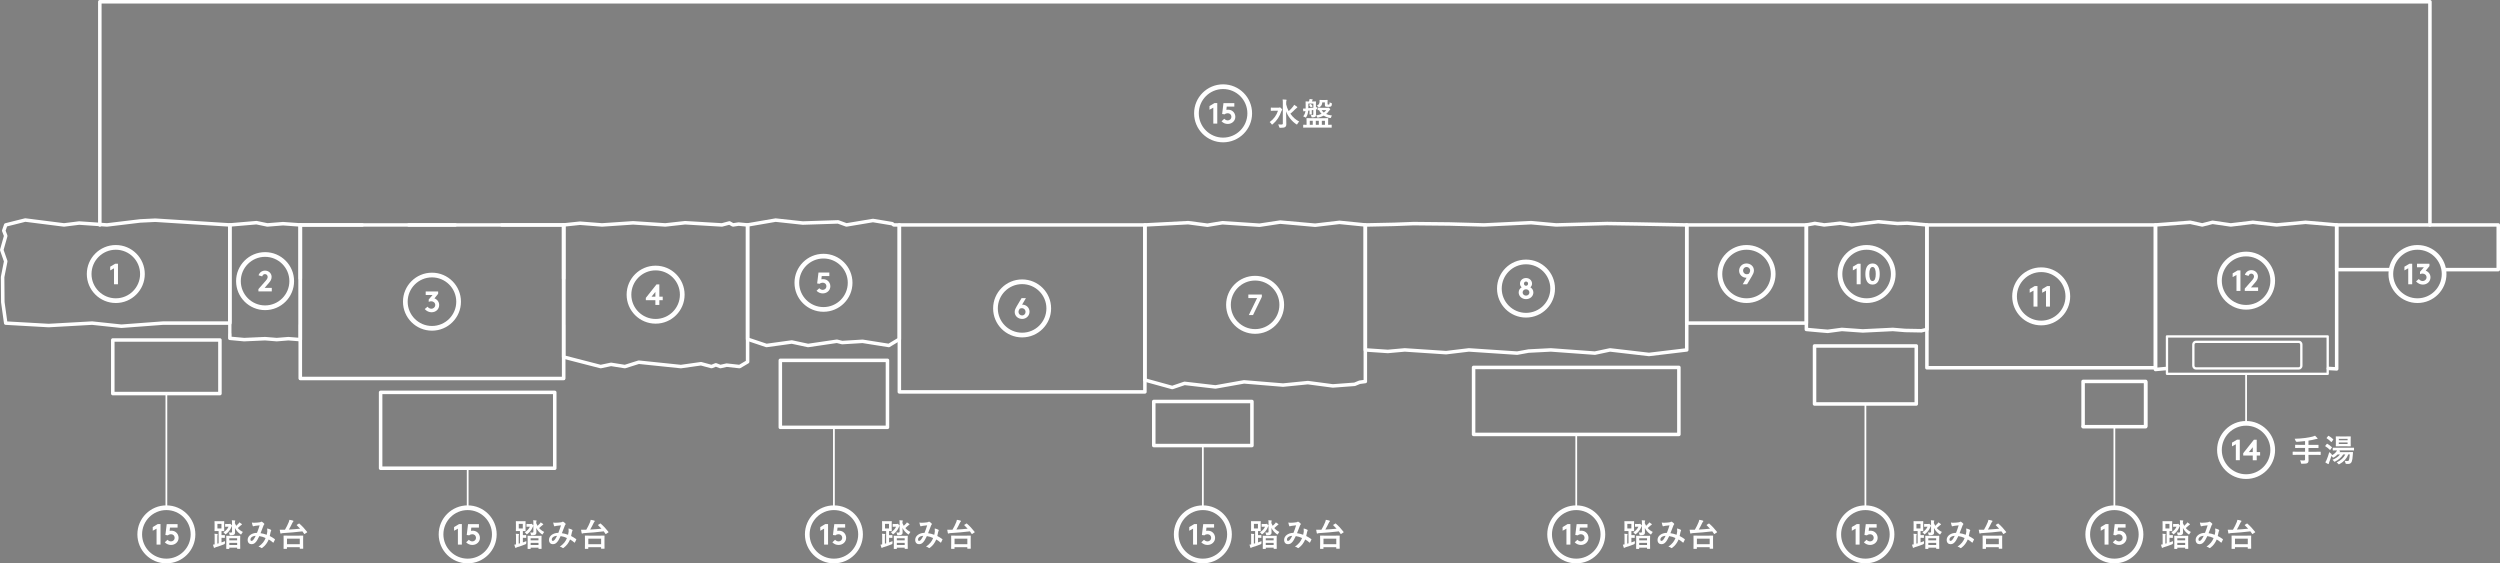 <?xml version="1.0" encoding="UTF-8"?>
<svg id="_レイヤー_2" data-name="レイヤー 2" xmlns="http://www.w3.org/2000/svg" viewBox="0 0 738.54 166.42">
  <rect x="0" y="0" width="738.54" height="166.42" fill="#808080" stroke="none"/>
  <defs>
    <style>
      .cls-1 {
        stroke-width: .52px;
      }

      .cls-1, .cls-2, .cls-3, .cls-4, .cls-5, .cls-6, .cls-7 {
        fill: none;
      }

      .cls-1, .cls-3, .cls-4, .cls-5, .cls-6, .cls-7 {
        stroke: #fff;
      }

      .cls-1, .cls-7 {
        stroke-miterlimit: 10;
      }

      .cls-2 {
        stroke: #000;
      }

      .cls-2, .cls-3, .cls-4, .cls-5, .cls-6 {
        stroke-linecap: round;
        stroke-linejoin: round;
      }

      .cls-2, .cls-5 {
        stroke-width: .87px;
      }

      .cls-3 {
        stroke-width: .69px;
      }

      .cls-4 {
        stroke-width: 1.04px;
      }

      .cls-6 {
        stroke-width: .69px;
      }

      .cls-7 {
        stroke-width: 1.39px;
      }

      .cls-8 {
        fill: #fff;
        stroke-width: 0px;
      }
    </style>
  </defs>
  <g id="_レイヤー_1-2" data-name="レイヤー 1">
    <g>
      <polyline class="cls-4" points="722.02 79.65 738.02 79.65 738.02 66.45 690.29 66.45 690.29 79.65 706.29 79.65"/>
      <g>
        <g>
          <path class="cls-8" d="M134.15,155.69l1.47-.87h.82v6.07h-1.17v-4.72l-1.13.62v-1.11Z"/>
          <path class="cls-8" d="M138.5,159.45c.26.28.63.49,1.04.49.27,0,.53-.1.73-.28.21-.19.34-.47.34-.78,0-.33-.14-.62-.37-.82-.19-.16-.45-.24-.74-.24s-.63.11-.89.33l-.73-.1.39-3.22h3.21v1.04h-2.25l-.1.95c.12-.03.3-.04.47-.04.47,0,.99.11,1.41.46.48.38.77,1,.77,1.65,0,1.2-1.01,2.1-2.24,2.1-.7,0-1.31-.25-1.84-.78l.8-.75Z"/>
        </g>
        <circle class="cls-7" cx="138.16" cy="157.86" r="7.87"/>
      </g>
      <g>
        <g>
          <path class="cls-8" d="M45.13,155.69l1.47-.87h.82v6.07h-1.17v-4.72l-1.13.62v-1.11Z"/>
          <path class="cls-8" d="M49.48,159.45c.26.28.63.49,1.04.49.27,0,.53-.1.73-.28.21-.19.34-.47.34-.78,0-.33-.14-.62-.37-.82-.19-.16-.45-.24-.74-.24s-.63.11-.89.33l-.73-.1.39-3.22h3.21v1.04h-2.25l-.1.95c.12-.03.3-.04.47-.04.47,0,.99.11,1.41.46.48.38.77,1,.77,1.65,0,1.2-1.01,2.1-2.24,2.1-.7,0-1.31-.25-1.84-.78l.8-.75Z"/>
        </g>
        <circle class="cls-7" cx="49.15" cy="157.86" r="7.87"/>
      </g>
      <g>
        <g>
          <path class="cls-8" d="M659.38,130.76l1.47-.87h.82v6.07h-1.17v-4.72l-1.13.62v-1.11Z"/>
          <path class="cls-8" d="M666.67,129.9v3.64h1v1.04h-1v1.39h-1.17v-1.39h-2.82v-.69l3.16-3.99h.82ZM665.5,133.54v-1.42l-1.14,1.42h1.14Z"/>
        </g>
        <circle class="cls-7" cx="663.53" cy="132.93" r="7.87"/>
      </g>
      <g>
        <g>
          <path class="cls-8" d="M659.57,80.75l1.47-.87h.82v6.07h-1.17v-4.72l-1.13.62v-1.11Z"/>
          <path class="cls-8" d="M663.17,81.2c.26-.83,1.02-1.4,1.92-1.4,1.04,0,1.94.78,1.94,1.87,0,.74-.37,1.27-.78,1.74l-1.29,1.5h2.12v1.04h-3.94v-.69l2.13-2.42c.47-.53.6-.88.6-1.19,0-.42-.33-.82-.79-.82-.41,0-.7.28-.82.68l-1.08-.32Z"/>
        </g>
        <circle class="cls-7" cx="663.53" cy="82.91" r="7.87"/>
      </g>
      <g>
        <g>
          <path class="cls-8" d="M599.61,85.38l1.47-.87h.82v6.07h-1.17v-4.72l-1.13.62v-1.11Z"/>
          <path class="cls-8" d="M603.3,85.38l1.47-.87h.82v6.07h-1.17v-4.72l-1.13.62v-1.11Z"/>
        </g>
        <circle class="cls-7" cx="603" cy="87.55" r="7.87"/>
      </g>
      <g>
        <g>
          <path class="cls-8" d="M547.37,78.78l1.47-.87h.82v6.07h-1.17v-4.72l-1.13.62v-1.11Z"/>
          <path class="cls-8" d="M553.18,77.83c1.55,0,2.12,1.4,2.12,3.12s-.57,3.12-2.12,3.12-2.12-1.4-2.12-3.12.57-3.12,2.12-3.12ZM553.18,78.87c-.7,0-.95.94-.95,2.08s.25,2.08.95,2.08.95-.94.95-2.08-.25-2.08-.95-2.08Z"/>
        </g>
        <circle class="cls-7" cx="551.43" cy="80.95" r="7.87"/>
      </g>
      <g>
        <path class="cls-8" d="M514.82,83.98l1.14-1.93h-.08c-1.15,0-2.12-.88-2.12-2.09s.98-2.13,2.16-2.13,2.22.81,2.22,2.07c0,.6-.28,1.14-.6,1.67l-1.43,2.41h-1.29ZM517.02,79.9c0-.57-.49-1.03-1.07-1.03s-1.02.48-1.02,1.06.43,1.08,1.08,1.08c.22,0,.42-.04.65-.15.16-.23.36-.55.36-.96Z"/>
        <circle class="cls-7" cx="515.96" cy="80.95" r="7.87"/>
      </g>
      <g>
        <path class="cls-8" d="M448.64,86.4c0-.71.37-1.21.88-1.53-.26-.23-.49-.57-.49-1.07,0-.93.75-1.67,1.78-1.67s1.78.75,1.78,1.67c0,.49-.23.83-.49,1.07.5.33.88.82.88,1.53,0,1.1-.95,1.97-2.17,1.97s-2.17-.87-2.17-1.97ZM451.81,86.4c0-.52-.42-.94-1-.94s-1,.42-1,.94.42.93,1,.93,1-.41,1-.93ZM451.42,83.8c0-.35-.24-.63-.61-.63s-.61.29-.61.63.24.62.61.62.61-.28.61-.62Z"/>
        <circle class="cls-7" cx="450.81" cy="85.25" r="7.87"/>
      </g>
      <g>
        <path class="cls-8" d="M368.78,87.01h3.99v.69l-2.61,5.38h-1.24l2.45-5.03h-2.59v-1.04Z"/>
        <circle class="cls-7" cx="370.78" cy="90.05" r="7.87"/>
      </g>
      <g>
        <path class="cls-8" d="M303.08,88.07l-1.14,1.93h.08c1.15,0,2.12.88,2.12,2.09s-.98,2.13-2.16,2.13-2.22-.81-2.22-2.07c0-.6.28-1.14.6-1.67l1.43-2.41h1.29ZM300.88,92.16c0,.57.49,1.03,1.07,1.03s1.02-.48,1.02-1.06-.43-1.08-1.08-1.08c-.22,0-.42.04-.65.15-.16.23-.36.55-.36.96Z"/>
        <circle class="cls-7" cx="301.95" cy="91.11" r="7.87"/>
      </g>
      <g>
        <path class="cls-8" d="M242.02,85.14c.26.28.63.49,1.04.49.27,0,.53-.1.73-.28.21-.19.34-.47.34-.78,0-.33-.14-.62-.37-.82-.19-.16-.45-.24-.74-.24s-.63.11-.89.33l-.73-.1.39-3.22h3.21v1.04h-2.25l-.1.95c.12-.03.3-.04.47-.04.47,0,.99.11,1.41.46.48.38.77,1,.77,1.65,0,1.2-1.01,2.1-2.24,2.1-.7,0-1.31-.25-1.84-.78l.8-.75Z"/>
        <circle class="cls-7" cx="243.27" cy="83.54" r="7.87"/>
      </g>
      <g>
        <path class="cls-8" d="M194.78,84.01v3.64h1v1.04h-1v1.39h-1.17v-1.39h-2.82v-.69l3.16-3.99h.82ZM193.61,87.65v-1.42l-1.14,1.42h1.14Z"/>
        <circle class="cls-7" cx="193.68" cy="87.05" r="7.87"/>
      </g>
      <g>
        <path class="cls-8" d="M126.31,90.6c.25.36.67.61,1.13.61.57,0,1.14-.45,1.14-1.1s-.52-1.11-1.2-1.11c-.24,0-.5.06-.73.17v-.69l1.14-1.34h-2.03v-1.04h3.68v.69l-1.1,1.35c.83.32,1.4,1.05,1.4,1.97,0,1.28-1.01,2.14-2.26,2.14-.75,0-1.47-.34-2.01-.95l.84-.7Z"/>
        <circle class="cls-7" cx="127.61" cy="89.12" r="7.87"/>
      </g>
      <g>
        <path class="cls-8" d="M76.38,81.34c.26-.83,1.02-1.4,1.92-1.4,1.04,0,1.94.78,1.94,1.87,0,.74-.37,1.27-.78,1.74l-1.29,1.5h2.12v1.04h-3.95v-.69l2.13-2.42c.47-.53.6-.88.6-1.19,0-.42-.33-.82-.79-.82-.41,0-.7.28-.82.68l-1.08-.32Z"/>
        <circle class="cls-7" cx="78.31" cy="83.05" r="7.87"/>
      </g>
      <g>
        <path class="cls-8" d="M32.56,78.78l1.47-.87h.82v6.07h-1.17v-4.72l-1.13.62v-1.11Z"/>
        <circle class="cls-7" cx="34.21" cy="80.95" r="7.87"/>
      </g>
      <polyline class="cls-4" points="717.84 66.45 717.84 .52 29.49 .52 29.49 66.45"/>
      <rect class="cls-4" x="230.52" y="106.45" width="31.65" height="19.79"/>
      <rect class="cls-4" x="340.84" y="118.61" width="29" height="13.01"/>
      <rect class="cls-4" x="435.32" y="108.54" width="60.65" height="19.79"/>
      <rect class="cls-4" x="33.32" y="100.44" width="31.65" height="15.83"/>
      <rect class="cls-4" x="112.44" y="115.92" width="51.44" height="22.41"/>
      <polyline class="cls-4" points="633.86 112.87 633.86 126.05 615.38 126.05"/>
      <polyline class="cls-4" points="633.86 125.85 633.86 112.68 615.38 112.68 615.38 125.85"/>
      <rect class="cls-4" x="536.04" y="102.2" width="30.06" height="17.14"/>
      <rect class="cls-6" x="640.16" y="99.38" width="47.48" height="11.05"/>
      <polygon class="cls-3" points="679.85 101.78 679.8 101.47 679.63 101.22 679.38 101.03 679.07 100.98 648.73 100.98 648.45 101.03 648.17 101.22 648.01 101.47 647.95 101.78 647.95 108.04 648.01 108.34 648.17 108.59 648.45 108.79 648.73 108.84 679.07 108.84 679.38 108.79 679.63 108.59 679.8 108.34 679.85 108.04 679.85 101.78"/>
      <line class="cls-2" x1="67.9" y1="95.45" x2="67.9" y2="98.35"/>
      <rect class="cls-4" x="498.29" y="66.45" width="35.34" height="29"/>
      <line class="cls-4" x1="166.51" y1="66.45" x2="166.51" y2="82.27"/>
      <polyline class="cls-5" points="166.51 96.01 166.51 111.8 148.23 111.8"/>
      <line class="cls-5" x1="134.49" y1="111.8" x2="120.76" y2="111.8"/>
      <polyline class="cls-5" points="107.03 111.8 88.72 111.8 88.72 96.01"/>
      <polyline class="cls-4" points="88.72 82.27 88.72 66.45 107.03 66.45"/>
      <line class="cls-4" x1="120.76" y1="66.45" x2="134.49" y2="66.45"/>
      <line class="cls-4" x1="148.23" y1="66.45" x2="166.51" y2="66.45"/>
      <rect class="cls-4" x="569.24" y="66.45" width="67.52" height="42.2"/>
      <rect class="cls-4" x="265.68" y="66.45" width="72.54" height="49.32"/>
      <rect class="cls-4" x="88.72" y="66.45" width="77.79" height="45.36"/>
      <polygon class="cls-4" points="1.69 66.45 1.11 68.15 1.69 69.68 .52 73.84 1.69 77.19 .77 81.85 .83 89.25 1.69 95.45 14.39 96.17 27.2 95.45 35.86 96.37 48.14 95.45 67.9 95.45 67.9 66.45 45.88 65.05 41.41 65.27 31.61 66.45 23.38 65.89 18.91 66.45 7.47 65 1.69 66.45"/>
      <polygon class="cls-4" points="403.34 103.37 409.98 103.82 415 103.37 427.2 104.18 433.93 103.37 448.19 104.32 451.57 103.71 458.15 103.37 471.16 104.32 475.63 103.37 487.13 104.71 498.29 103.37 498.29 66.45 483.61 66.17 474.76 66.03 459.69 66.45 452.32 65.78 446.6 66.06 438.42 66.45 428.26 66.17 417.6 66.06 411.77 66.28 403.78 66.45 403.34 66.45 403.34 103.37"/>
      <polygon class="cls-4" points="338.22 66.45 338.22 112.25 346.31 114.48 349.94 113.25 359.07 114.31 367.5 112.81 379.03 113.76 386.37 113.03 393.74 114.01 400.18 113.53 401.66 112.92 403.34 112.7 403.34 66.45 395.69 65.69 388.52 66.53 378.19 65.61 372.1 66.53 361.11 65.8 356.7 66.53 351 65.78 338.22 66.45"/>
      <polygon class="cls-4" points="220.85 66.45 229.14 65.02 237.15 65.89 247.59 65.55 250.05 66.45 257.89 65.14 263.57 66.08 264.04 66.45 265.68 66.45 265.68 100.19 262.58 102.06 254.82 100.83 248.79 101.2 247.23 100.81 238.72 102.06 233.91 101.03 226.43 102.06 220.85 100.19 220.85 66.45"/>
      <polygon class="cls-4" points="166.51 105.47 177.45 108.29 180.52 107.64 184.6 108.29 188.7 107 201.15 108.29 207.09 107.45 210.19 108.29 211.47 107.78 212.81 108.29 214.66 107.87 218.48 108.29 220.85 106.89 220.85 66.45 218.2 66.2 216.53 66.45 215.49 65.86 213.26 66.45 202.4 65.8 196.54 66.45 187.02 65.83 177.84 66.45 171.34 65.94 166.51 66.45 166.51 105.47"/>
      <polyline class="cls-4" points="687.84 108.84 690.29 108.98 690.29 66.45 681.11 65.67 672.54 66.45 665.54 65.67 659 66.45 653.62 65.67 650.58 66.45 647.03 65.67 636.76 66.45 636.76 109.15 639.87 108.87"/>
      <polygon class="cls-4" points="533.63 97.32 537.56 97.68 539.93 97.88 544.12 97.32 550.29 97.76 559.17 97.32 562.82 97.62 567.62 97.71 569.24 97.32 569.24 66.45 563.44 65.92 560.53 66.03 554.84 65.5 547.02 66.45 543.59 65.94 538.9 66.45 536.14 66 533.63 66.45 533.63 97.32"/>
      <polygon class="cls-4" points="88.72 100.33 85.2 100.05 81.77 100.33 78.31 100.05 72.11 100.33 67.9 99.94 67.9 66.45 75.77 65.78 78.98 66.45 83.61 66.08 88.72 66.45 88.72 100.33"/>
      <g>
        <circle class="cls-7" cx="714.16" cy="80.95" r="7.87"/>
        <g>
          <path class="cls-8" d="M710.31,78.78l1.47-.87h.82v6.07h-1.17v-4.72l-1.13.62v-1.11Z"/>
          <path class="cls-8" d="M714.57,82.42c.25.36.67.61,1.13.61.57,0,1.14-.45,1.14-1.1s-.52-1.11-1.2-1.11c-.24,0-.5.06-.73.17v-.69l1.14-1.34h-2.03v-1.04h3.68v.69l-1.1,1.35c.83.32,1.4,1.05,1.4,1.97,0,1.28-1.01,2.14-2.26,2.14-.75,0-1.47-.34-2.01-.95l.84-.7Z"/>
        </g>
      </g>
      <line class="cls-1" x1="138.16" y1="149.6" x2="138.16" y2="138.33"/>
      <g>
        <g>
          <path class="cls-8" d="M242.33,155.69l1.47-.87h.82v6.07h-1.17v-4.72l-1.13.62v-1.11Z"/>
          <path class="cls-8" d="M246.69,159.45c.26.28.63.49,1.04.49.27,0,.53-.1.73-.28.21-.19.34-.47.34-.78,0-.33-.14-.62-.37-.82-.19-.16-.45-.24-.74-.24s-.63.11-.89.33l-.73-.1.39-3.22h3.21v1.04h-2.25l-.1.95c.12-.03.3-.04.47-.04.47,0,.99.11,1.41.46.48.38.77,1,.77,1.65,0,1.2-1.01,2.1-2.24,2.1-.7,0-1.31-.25-1.84-.78l.8-.75Z"/>
        </g>
        <circle class="cls-7" cx="246.35" cy="157.86" r="7.87"/>
      </g>
      <line class="cls-1" x1="246.35" y1="149.6" x2="246.35" y2="126.24"/>
      <g>
        <g>
          <path class="cls-8" d="M351.33,155.69l1.47-.87h.82v6.07h-1.17v-4.72l-1.13.62v-1.11Z"/>
          <path class="cls-8" d="M355.68,159.45c.26.28.63.49,1.04.49.27,0,.53-.1.73-.28.21-.19.34-.47.34-.78,0-.33-.14-.62-.37-.82-.19-.16-.45-.24-.74-.24s-.63.11-.89.33l-.73-.1.39-3.22h3.21v1.04h-2.25l-.1.95c.12-.03.3-.04.47-.04.47,0,.99.11,1.41.46.48.38.77,1,.77,1.65,0,1.2-1.01,2.1-2.24,2.1-.7,0-1.31-.25-1.84-.78l.8-.75Z"/>
        </g>
        <circle class="cls-7" cx="355.34" cy="157.86" r="7.87"/>
      </g>
      <line class="cls-1" x1="355.34" y1="149.6" x2="355.34" y2="131.62"/>
      <g>
        <g>
          <path class="cls-8" d="M461.63,155.69l1.47-.87h.82v6.07h-1.17v-4.72l-1.13.62v-1.11Z"/>
          <path class="cls-8" d="M465.99,159.45c.26.28.63.49,1.04.49.27,0,.53-.1.73-.28.21-.19.34-.47.34-.78,0-.33-.14-.62-.37-.82-.19-.16-.45-.24-.74-.24s-.63.11-.89.33l-.73-.1.39-3.22h3.21v1.04h-2.25l-.1.95c.12-.03.3-.04.47-.04.47,0,.99.11,1.41.46.48.38.77,1,.77,1.65,0,1.2-1.01,2.1-2.24,2.1-.7,0-1.31-.25-1.84-.78l.8-.75Z"/>
        </g>
        <circle class="cls-7" cx="465.65" cy="157.86" r="7.87"/>
      </g>
      <line class="cls-1" x1="465.65" y1="149.6" x2="465.65" y2="128.33"/>
      <g>
        <g>
          <path class="cls-8" d="M547.06,155.69l1.47-.87h.82v6.07h-1.17v-4.72l-1.13.62v-1.11Z"/>
          <path class="cls-8" d="M551.41,159.45c.26.28.63.49,1.04.49.27,0,.53-.1.73-.28.21-.19.34-.47.34-.78,0-.33-.14-.62-.37-.82-.19-.16-.45-.24-.74-.24s-.63.11-.89.33l-.73-.1.39-3.22h3.21v1.04h-2.25l-.1.95c.12-.03.3-.04.47-.04.47,0,.99.11,1.41.46.48.38.77,1,.77,1.65,0,1.2-1.01,2.1-2.24,2.1-.7,0-1.31-.25-1.84-.78l.8-.75Z"/>
        </g>
        <circle class="cls-7" cx="551.07" cy="157.86" r="7.87"/>
      </g>
      <line class="cls-1" x1="551.07" y1="149.6" x2="551.07" y2="119.34"/>
      <g>
        <g>
          <path class="cls-8" d="M620.6,155.69l1.47-.87h.82v6.07h-1.17v-4.72l-1.13.62v-1.11Z"/>
          <path class="cls-8" d="M624.95,159.45c.26.28.63.49,1.04.49.27,0,.53-.1.73-.28.21-.19.34-.47.34-.78,0-.33-.14-.62-.37-.82-.19-.16-.45-.24-.74-.24s-.63.11-.89.33l-.73-.1.39-3.22h3.21v1.04h-2.25l-.1.95c.12-.03.3-.04.47-.04.47,0,.99.11,1.41.46.48.38.77,1,.77,1.65,0,1.2-1.01,2.1-2.24,2.1-.7,0-1.31-.25-1.84-.78l.8-.75Z"/>
        </g>
        <circle class="cls-7" cx="624.62" cy="157.86" r="7.87"/>
      </g>
      <line class="cls-1" x1="624.62" y1="149.6" x2="624.62" y2="125.85"/>
      <line class="cls-1" x1="663.53" y1="124.42" x2="663.53" y2="110.44"/>
      <line class="cls-1" x1="49.15" y1="149.6" x2="49.15" y2="116.26"/>
      <g>
        <path class="cls-8" d="M65.45,160.24c.34-.11.67-.24,1.01-.38,0,.16,0,.37,0,.54q.02.29-.26.4c-.71.29-1.56.59-2.41.84-.15.05-.27.11-.32.15s-.1.07-.17.07c-.06,0-.1-.04-.13-.11-.09-.27-.19-.57-.26-.85.16-.02.32-.05.5-.08v-2.27c0-.41,0-.62-.06-.88.31.02.65.05.84.08.08.02.13.04.13.09,0,.07-.03.11-.06.17-.04.07-.05.22-.05.56v2.03c.12-.03.25-.07.37-.1v-3.62h-.24c-.62,0-.81.02-.87.02-.09,0-.1,0-.1-.1,0-.07.02-.28.02-.81v-1.12c0-.52-.02-.75-.02-.81,0-.09,0-.1.1-.1.06,0,.25.02.87.02h.92c.63,0,.81-.02.88-.02.09,0,.1,0,.1.1,0,.06-.02.29-.02.81v1.12c0,.53.02.75.02.81,0,.09,0,.1-.1.1-.06,0-.22,0-.7-.02v1.21h.32c.37,0,.51-.02.56-.02.1,0,.11,0,.11.11v.62c0,.09,0,.1-.11.1-.06,0-.19-.02-.56-.02h-.32v1.35ZM64.23,156.12h1.19v-1.37h-1.19v1.37ZM67.66,154.8c.11,0,.17,0,.2-.03s.07-.04.11-.04c.06,0,.1.03.32.24.22.22.25.26.25.35,0,.07-.02.1-.07.16-.05.05-.08.13-.17.34-.26.67-.79,1.38-1.49,1.91-.1.08-.16.12-.21.12-.07,0-.1-.07-.2-.2-.12-.16-.26-.32-.4-.41.74-.45,1.26-1.05,1.52-1.64h-.44c-.32,0-.42.02-.47.02-.09,0-.1,0-.1-.09v-.65c0-.09.02-.1.1-.1.06,0,.18.02.67.02h.38ZM66.93,162.15c-.08,0-.09,0-.09-.09,0-.07.02-.32.02-1.7v-.83c0-.83-.02-1.11-.02-1.16,0-.09,0-.1.09-.1.07,0,.34.02,1.12.02h1.7c.8,0,1.06-.02,1.11-.02.1,0,.11,0,.11.1,0,.05-.02.33-.02,1.02v.96c0,1.38.02,1.64.02,1.7,0,.08,0,.09-.11.09h-.7c-.09,0-.1,0-.1-.09v-.27h-2.32v.3c0,.08,0,.09-.1.09h-.7ZM69.4,154.57c.1.27.22.52.37.77.24-.21.52-.47.73-.71.08-.09.14-.21.2-.32.23.14.5.31.69.46.07.06.09.09.09.14,0,.06-.05.1-.11.13-.09.04-.17.1-.3.22-.28.28-.56.52-.83.74.39.45.88.84,1.5,1.14-.14.17-.27.36-.38.56-.07.14-.11.21-.17.21-.05,0-.09-.04-.2-.11-.76-.57-1.22-1.11-1.59-1.83.02.52.04.96.04,1.26,0,.35-.04.55-.31.72-.19.11-.43.17-.98.17-.29,0-.3,0-.36-.29-.05-.22-.11-.38-.2-.53.2.02.4.03.58.03.3,0,.37-.08.37-.3v-2.48c0-.37,0-.63-.06-.87.33,0,.57.03.89.07.07,0,.13.04.13.09s-.03.11-.06.17c-.04.07-.06.16-.06.47v.09ZM67.73,159.63h2.32v-.61h-2.32v.61ZM70.06,161.01v-.64h-2.32v.64h2.32Z"/>
        <path class="cls-8" d="M78.94,156.75c.02-.21.02-.38,0-.64.49.12.86.26,1.09.4.08.05.13.17.07.25-.06.12-.12.22-.15.37-.07.39-.17.81-.26,1.21.53.27,1.11.64,1.46.9.09.06.08.1.06.2-.09.22-.29.62-.4.81-.03.05-.06.07-.08.07-.04,0-.07-.03-.11-.07-.41-.36-.79-.63-1.23-.88-.48,1.08-.98,1.76-1.89,2.46-.08.07-.13.1-.19.1-.04,0-.07-.02-.14-.07-.25-.21-.49-.3-.81-.38,1.17-.81,1.74-1.59,2.1-2.54-.52-.26-1.18-.47-1.85-.57-.5,1.03-.77,1.5-1.14,1.87-.35.37-.72.52-1.2.52-.54,0-1.11-.37-1.11-1.28,0-1.16,1.2-2.07,2.76-2.07.31-.78.54-1.43.78-2.22-.52.06-.98.11-1.29.15-.13.02-.27.05-.42.1-.05.02-.11.04-.17.04-.07,0-.12-.04-.15-.1-.08-.19-.18-.55-.27-1.02.28.06.54.07.82.06.45,0,.92-.05,1.45-.12.23-.04.34-.08.46-.16.04-.03.08-.04.12-.04.05,0,.09,0,.13.04.23.14.46.33.64.52.06.06.08.1.08.16s-.04.1-.09.16c-.14.13-.18.31-.25.49-.24.64-.51,1.37-.79,2.04.59.07,1.14.22,1.82.47.09-.43.16-.79.2-1.21ZM73.99,159.36c0,.3.1.43.33.43.18,0,.36-.12.54-.36.22-.27.44-.65.68-1.14-.96.04-1.55.53-1.55,1.07Z"/>
        <path class="cls-8" d="M88.25,154.68c.06-.04.08-.05.11-.05s.05,0,.08.05c.78.67,1.62,1.57,2.28,2.44.07.08.07.1-.06.19l-.61.4c-.07.05-.09.07-.12.07s-.05-.03-.07-.07c-.17-.25-.34-.5-.52-.74-1.84.23-3.97.41-5.66.51-.33.02-.45.06-.52.09-.05.02-.11.06-.19.06s-.12-.06-.15-.14c-.07-.24-.13-.67-.18-1,.39.02.72.02,1,0,.18,0,.37,0,.55,0,.46-.78.82-1.54,1.13-2.29.08-.22.15-.44.18-.64.38.07.76.13,1.03.22.12.04.17.09.17.16s-.05.12-.08.16c-.07.07-.18.21-.3.47-.25.54-.59,1.21-.98,1.87,1.13-.06,2.33-.15,3.33-.26-.32-.36-.65-.68-.97-.99-.07-.07-.07-.11.04-.18l.52-.32ZM83.87,162.15c-.09,0-.1,0-.1-.1,0-.06.02-.31.02-1.7v-.86c0-.84-.02-1.11-.02-1.18,0-.08,0-.09.1-.09.06,0,.38.02,1.28.02h3.03c.9,0,1.23-.02,1.28-.02.1,0,.11,0,.11.09,0,.06-.02.34-.02,1.04v.96c0,1.38.02,1.64.02,1.7,0,.08,0,.09-.11.09h-.81c-.09,0-.1,0-.1-.09v-.36h-3.78v.39c0,.09,0,.1-.11.1h-.8ZM84.78,160.77h3.78v-1.64h-3.78v1.64Z"/>
      </g>
      <g>
        <path class="cls-8" d="M154.47,160.24c.34-.11.67-.24,1.01-.38,0,.16,0,.37,0,.54q.02.29-.26.4c-.71.29-1.56.59-2.41.84-.15.05-.27.11-.32.15s-.1.07-.17.07c-.06,0-.1-.04-.13-.11-.09-.27-.19-.57-.26-.85.16-.02.32-.05.5-.08v-2.27c0-.41,0-.62-.06-.88.31.02.65.05.84.08.08.02.13.04.13.09,0,.07-.03.11-.06.17-.04.07-.05.22-.05.56v2.03c.12-.03.25-.07.37-.1v-3.62h-.24c-.62,0-.81.02-.87.02-.09,0-.1,0-.1-.1,0-.07.02-.28.02-.81v-1.12c0-.52-.02-.75-.02-.81,0-.09,0-.1.1-.1.06,0,.25.02.87.02h.92c.63,0,.81-.02.88-.02.09,0,.1,0,.1.1,0,.06-.02.29-.02.81v1.12c0,.53.02.75.02.81,0,.09,0,.1-.1.1-.06,0-.22,0-.7-.02v1.21h.32c.37,0,.51-.02.56-.02.1,0,.11,0,.11.11v.62c0,.09,0,.1-.11.1-.06,0-.19-.02-.56-.02h-.32v1.35ZM153.25,156.12h1.19v-1.37h-1.19v1.37ZM156.68,154.8c.11,0,.17,0,.2-.03s.08-.04.11-.04c.06,0,.1.03.32.24.22.22.25.26.25.35,0,.07-.02.1-.07.16-.05.05-.08.13-.17.34-.26.67-.79,1.38-1.49,1.91-.1.08-.16.12-.21.12-.07,0-.1-.07-.2-.2-.12-.16-.26-.32-.4-.41.74-.45,1.26-1.05,1.52-1.64h-.44c-.32,0-.42.02-.47.02-.09,0-.1,0-.1-.09v-.65c0-.09.02-.1.1-.1.06,0,.18.02.67.02h.38ZM155.95,162.15c-.08,0-.09,0-.09-.09,0-.07.02-.32.02-1.7v-.83c0-.83-.02-1.11-.02-1.16,0-.09,0-.1.09-.1.07,0,.34.02,1.12.02h1.7c.8,0,1.06-.02,1.11-.02.1,0,.11,0,.11.1,0,.05-.02.33-.02,1.02v.96c0,1.38.02,1.64.02,1.7,0,.08,0,.09-.11.09h-.7c-.09,0-.1,0-.1-.09v-.27h-2.32v.3c0,.08,0,.09-.1.09h-.7ZM158.42,154.57c.1.27.22.52.37.77.24-.21.52-.47.73-.71.08-.09.14-.21.2-.32.23.14.5.31.69.46.07.06.09.09.09.14,0,.06-.05.1-.11.13-.09.04-.17.1-.3.22-.28.28-.56.52-.83.74.39.45.88.84,1.5,1.14-.14.17-.27.36-.38.56-.08.14-.11.21-.17.21-.05,0-.09-.04-.2-.11-.76-.57-1.22-1.11-1.59-1.83.02.52.04.96.04,1.26,0,.35-.04.55-.31.72-.19.11-.43.17-.98.17-.29,0-.3,0-.36-.29-.05-.22-.11-.38-.2-.53.2.02.4.03.58.03.3,0,.37-.08.37-.3v-2.48c0-.37,0-.63-.06-.87.33,0,.57.03.89.07.07,0,.13.04.13.09s-.03.11-.06.17c-.04.07-.06.16-.06.47v.09ZM156.75,159.63h2.32v-.61h-2.32v.61ZM159.08,161.01v-.64h-2.32v.64h2.32Z"/>
        <path class="cls-8" d="M167.96,156.75c.02-.21.02-.38,0-.64.49.12.86.26,1.09.4.08.05.13.17.07.25-.06.12-.12.22-.15.37-.08.39-.17.81-.26,1.21.53.27,1.11.64,1.46.9.09.06.08.1.06.2-.09.22-.29.62-.4.81-.03.05-.06.07-.08.07-.04,0-.08-.03-.11-.07-.41-.36-.79-.63-1.23-.88-.48,1.08-.98,1.76-1.89,2.46-.08.07-.13.1-.19.1-.04,0-.07-.02-.14-.07-.25-.21-.49-.3-.81-.38,1.17-.81,1.74-1.59,2.1-2.54-.52-.26-1.18-.47-1.85-.57-.5,1.03-.77,1.5-1.14,1.87-.35.37-.72.52-1.2.52-.54,0-1.11-.37-1.11-1.28,0-1.16,1.2-2.07,2.76-2.07.31-.78.54-1.43.78-2.22-.52.06-.98.11-1.29.15-.13.02-.27.05-.42.1-.05.02-.11.04-.17.04-.07,0-.12-.04-.15-.1-.08-.19-.18-.55-.27-1.02.28.06.54.07.82.06.45,0,.92-.05,1.45-.12.23-.04.34-.08.46-.16.04-.03.08-.04.12-.04.05,0,.09,0,.13.04.23.14.46.33.64.52.06.06.08.1.08.16s-.04.1-.09.16c-.14.13-.18.31-.25.49-.24.64-.51,1.37-.79,2.04.59.07,1.14.22,1.82.47.09-.43.16-.79.2-1.21ZM163.01,159.36c0,.3.1.43.33.43.18,0,.36-.12.54-.36.22-.27.44-.65.68-1.14-.96.04-1.55.53-1.55,1.07Z"/>
        <path class="cls-8" d="M177.27,154.68c.06-.04.08-.05.11-.05s.05,0,.08.05c.78.67,1.62,1.57,2.28,2.44.07.08.07.1-.06.19l-.61.4c-.07.05-.09.07-.12.07s-.05-.03-.08-.07c-.17-.25-.34-.5-.52-.74-1.84.23-3.97.41-5.66.51-.33.02-.45.06-.52.09-.05.02-.11.06-.19.06s-.12-.06-.15-.14c-.07-.24-.13-.67-.18-1,.39.02.72.02,1,0,.18,0,.37,0,.55,0,.46-.78.82-1.54,1.13-2.29.08-.22.15-.44.18-.64.38.07.76.13,1.03.22.12.04.17.09.17.16s-.05.12-.08.16c-.07.07-.18.21-.3.47-.25.54-.59,1.21-.98,1.87,1.13-.06,2.33-.15,3.33-.26-.32-.36-.65-.68-.97-.99-.07-.07-.07-.11.04-.18l.52-.32ZM172.89,162.15c-.09,0-.1,0-.1-.1,0-.06.02-.31.02-1.7v-.86c0-.84-.02-1.11-.02-1.18,0-.08,0-.09.1-.09.06,0,.38.02,1.28.02h3.03c.9,0,1.23-.02,1.28-.02.1,0,.11,0,.11.09,0,.06-.02.34-.02,1.04v.96c0,1.38.02,1.64.02,1.7,0,.08,0,.09-.11.09h-.81c-.09,0-.1,0-.1-.09v-.36h-3.78v.39c0,.09,0,.1-.11.1h-.8ZM173.8,160.77h3.78v-1.64h-3.78v1.64Z"/>
      </g>
      <g>
        <path class="cls-8" d="M262.65,160.24c.34-.11.67-.24,1.01-.38,0,.16,0,.37,0,.54q.02.29-.26.4c-.71.29-1.56.59-2.41.84-.15.05-.27.11-.32.15s-.1.07-.17.07c-.06,0-.1-.04-.13-.11-.09-.27-.19-.57-.26-.85.16-.02.32-.05.5-.08v-2.27c0-.41,0-.62-.06-.88.31.02.65.05.84.08.08.02.13.04.13.09,0,.07-.03.11-.06.17-.04.07-.05.22-.05.56v2.03c.12-.03.25-.07.37-.1v-3.62h-.24c-.62,0-.81.02-.87.02-.09,0-.1,0-.1-.1,0-.07.02-.28.02-.81v-1.12c0-.52-.02-.75-.02-.81,0-.09,0-.1.1-.1.06,0,.25.02.87.02h.92c.63,0,.81-.02.88-.02.09,0,.1,0,.1.1,0,.06-.02.29-.02.81v1.12c0,.53.02.75.02.81,0,.09,0,.1-.1.1-.06,0-.22,0-.7-.02v1.21h.32c.37,0,.51-.02.56-.02.1,0,.11,0,.11.11v.62c0,.09,0,.1-.11.1-.06,0-.19-.02-.56-.02h-.32v1.35ZM261.44,156.12h1.19v-1.37h-1.19v1.37ZM264.86,154.8c.11,0,.17,0,.2-.03s.08-.04.11-.04c.06,0,.1.03.32.24.22.22.25.26.25.35,0,.07-.02.1-.07.16-.05.05-.08.13-.17.34-.26.67-.79,1.38-1.49,1.91-.1.08-.16.12-.21.12-.07,0-.1-.07-.2-.2-.12-.16-.26-.32-.4-.41.74-.45,1.26-1.05,1.52-1.64h-.44c-.32,0-.42.02-.47.02-.09,0-.1,0-.1-.09v-.65c0-.09.02-.1.1-.1.06,0,.18.02.67.02h.38ZM264.13,162.15c-.08,0-.09,0-.09-.09,0-.07.02-.32.02-1.7v-.83c0-.83-.02-1.11-.02-1.16,0-.09,0-.1.09-.1.07,0,.34.02,1.12.02h1.7c.8,0,1.06-.02,1.11-.02.1,0,.11,0,.11.1,0,.05-.02.33-.02,1.02v.96c0,1.38.02,1.64.02,1.7,0,.08,0,.09-.11.09h-.7c-.09,0-.1,0-.1-.09v-.27h-2.32v.3c0,.08,0,.09-.1.09h-.7ZM266.61,154.57c.1.27.22.52.37.77.24-.21.52-.47.73-.71.08-.09.14-.21.2-.32.23.14.5.31.69.46.07.06.09.09.09.14,0,.06-.05.1-.11.13-.09.04-.17.1-.3.22-.28.28-.56.52-.83.74.39.45.88.84,1.5,1.14-.14.17-.27.36-.38.56-.08.14-.11.21-.17.21-.05,0-.09-.04-.2-.11-.76-.57-1.22-1.11-1.59-1.83.02.52.04.96.04,1.26,0,.35-.04.55-.31.72-.19.11-.43.17-.98.17-.29,0-.3,0-.36-.29-.05-.22-.11-.38-.2-.53.2.02.4.03.58.03.3,0,.37-.08.37-.3v-2.48c0-.37,0-.63-.06-.87.33,0,.57.03.89.07.07,0,.13.04.13.09s-.03.11-.06.17c-.04.07-.06.16-.06.47v.09ZM264.94,159.63h2.32v-.61h-2.32v.61ZM267.26,161.01v-.64h-2.32v.64h2.32Z"/>
        <path class="cls-8" d="M276.14,156.75c.02-.21.02-.38,0-.64.49.12.86.26,1.09.4.08.05.13.17.07.25-.06.12-.12.22-.15.37-.08.39-.17.81-.26,1.21.53.27,1.11.64,1.46.9.09.06.08.1.06.2-.09.22-.29.62-.4.81-.03.05-.06.07-.08.07-.04,0-.08-.03-.11-.07-.41-.36-.79-.63-1.23-.88-.48,1.08-.98,1.76-1.89,2.46-.08.07-.13.1-.19.1-.04,0-.07-.02-.14-.07-.25-.21-.49-.3-.81-.38,1.17-.81,1.74-1.59,2.1-2.54-.52-.26-1.18-.47-1.85-.57-.5,1.03-.77,1.5-1.14,1.87-.35.37-.72.52-1.2.52-.54,0-1.11-.37-1.11-1.28,0-1.16,1.2-2.07,2.76-2.07.31-.78.54-1.43.78-2.22-.52.06-.98.11-1.29.15-.13.02-.27.05-.42.1-.05.02-.11.04-.17.04-.07,0-.12-.04-.15-.1-.08-.19-.18-.55-.27-1.02.28.06.54.07.82.06.45,0,.92-.05,1.45-.12.23-.04.34-.08.46-.16.04-.03.08-.04.12-.04.05,0,.09,0,.13.04.23.14.46.33.64.52.06.06.08.1.08.16s-.04.1-.09.16c-.14.13-.18.31-.25.49-.24.64-.51,1.37-.79,2.04.59.07,1.14.22,1.82.47.09-.43.16-.79.2-1.21ZM271.2,159.36c0,.3.1.43.33.43.18,0,.36-.12.54-.36.22-.27.44-.65.68-1.14-.96.04-1.55.53-1.55,1.07Z"/>
        <path class="cls-8" d="M285.45,154.68c.06-.04.08-.05.11-.05s.05,0,.08.05c.78.67,1.62,1.57,2.28,2.44.07.08.07.1-.06.19l-.61.4c-.07.05-.09.07-.12.07s-.05-.03-.08-.07c-.17-.25-.34-.5-.52-.74-1.84.23-3.97.41-5.66.51-.33.02-.45.06-.52.09-.05.02-.11.06-.19.06s-.12-.06-.15-.14c-.07-.24-.13-.67-.18-1,.39.02.72.02,1,0,.18,0,.37,0,.55,0,.46-.78.82-1.54,1.13-2.29.08-.22.15-.44.18-.64.38.07.76.13,1.03.22.12.04.17.09.17.16s-.05.12-.08.16c-.07.07-.18.21-.3.47-.25.54-.59,1.21-.98,1.87,1.13-.06,2.33-.15,3.33-.26-.32-.36-.65-.68-.97-.99-.07-.07-.07-.11.04-.18l.52-.32ZM281.08,162.15c-.09,0-.1,0-.1-.1,0-.06.02-.31.02-1.7v-.86c0-.84-.02-1.11-.02-1.18,0-.08,0-.09.1-.09.06,0,.38.02,1.28.02h3.03c.9,0,1.23-.02,1.28-.02.1,0,.11,0,.11.09,0,.06-.02.34-.02,1.04v.96c0,1.38.02,1.64.02,1.7,0,.08,0,.09-.11.09h-.81c-.09,0-.1,0-.1-.09v-.36h-3.78v.39c0,.09,0,.1-.11.1h-.8ZM281.99,160.77h3.78v-1.64h-3.78v1.64Z"/>
      </g>
      <g>
        <path class="cls-8" d="M371.65,160.24c.34-.11.67-.24,1.01-.38,0,.16,0,.37,0,.54q.02.29-.26.4c-.71.29-1.56.59-2.41.84-.15.05-.27.11-.32.15s-.1.07-.17.07c-.06,0-.1-.04-.13-.11-.09-.27-.19-.57-.26-.85.16-.02.32-.05.5-.08v-2.27c0-.41,0-.62-.06-.88.31.02.65.05.84.08.08.02.13.04.13.09,0,.07-.03.11-.06.17-.04.07-.05.22-.05.56v2.03c.12-.03.25-.07.37-.1v-3.62h-.24c-.62,0-.81.02-.87.02-.09,0-.1,0-.1-.1,0-.07.02-.28.02-.81v-1.12c0-.52-.02-.75-.02-.81,0-.09,0-.1.1-.1.06,0,.25.02.87.02h.92c.63,0,.81-.02.88-.02.09,0,.1,0,.1.1,0,.06-.02.29-.02.81v1.12c0,.53.02.75.02.81,0,.09,0,.1-.1.1-.06,0-.22,0-.7-.02v1.21h.32c.37,0,.51-.02.56-.02.1,0,.11,0,.11.11v.62c0,.09,0,.1-.11.1-.06,0-.19-.02-.56-.02h-.32v1.35ZM370.43,156.12h1.19v-1.37h-1.19v1.37ZM373.86,154.8c.11,0,.17,0,.2-.03s.08-.04.11-.04c.06,0,.1.03.32.24.22.22.25.26.25.35,0,.07-.02.1-.07.16-.05.05-.08.13-.17.34-.26.67-.79,1.38-1.49,1.91-.1.08-.16.12-.21.12-.07,0-.1-.07-.2-.2-.12-.16-.26-.32-.4-.41.74-.45,1.26-1.05,1.52-1.64h-.44c-.32,0-.42.02-.47.02-.09,0-.1,0-.1-.09v-.65c0-.09.02-.1.1-.1.06,0,.18.02.67.02h.38ZM373.13,162.15c-.08,0-.09,0-.09-.09,0-.07.02-.32.02-1.7v-.83c0-.83-.02-1.11-.02-1.16,0-.09,0-.1.09-.1.07,0,.34.02,1.12.02h1.7c.8,0,1.06-.02,1.11-.02.1,0,.11,0,.11.1,0,.05-.02.33-.02,1.02v.96c0,1.38.02,1.64.02,1.7,0,.08,0,.09-.11.09h-.7c-.09,0-.1,0-.1-.09v-.27h-2.32v.3c0,.08,0,.09-.1.09h-.7ZM375.6,154.57c.1.27.22.52.37.77.24-.21.52-.47.73-.71.08-.09.14-.21.2-.32.23.14.5.31.69.46.07.06.09.09.09.14,0,.06-.05.1-.11.13-.09.04-.17.1-.3.22-.28.28-.56.52-.83.74.39.45.88.84,1.5,1.14-.14.17-.27.36-.38.56-.08.14-.11.21-.17.21-.05,0-.09-.04-.2-.11-.76-.57-1.22-1.11-1.59-1.83.02.52.04.96.04,1.26,0,.35-.04.55-.31.72-.19.11-.43.17-.98.17-.29,0-.3,0-.36-.29-.05-.22-.11-.38-.2-.53.2.02.4.03.58.03.3,0,.37-.08.37-.3v-2.48c0-.37,0-.63-.06-.87.33,0,.57.03.89.07.07,0,.13.04.13.09s-.03.11-.06.17c-.04.07-.06.16-.06.47v.09ZM373.93,159.63h2.32v-.61h-2.32v.61ZM376.25,161.01v-.64h-2.32v.64h2.32Z"/>
        <path class="cls-8" d="M385.13,156.75c.02-.21.02-.38,0-.64.49.12.86.26,1.09.4.08.05.13.17.07.25-.06.12-.12.22-.15.37-.08.39-.17.81-.26,1.21.53.27,1.11.64,1.46.9.09.06.08.1.06.2-.09.22-.29.62-.4.81-.03.05-.06.07-.08.07-.04,0-.08-.03-.11-.07-.41-.36-.79-.63-1.23-.88-.48,1.08-.98,1.76-1.89,2.46-.08.07-.13.1-.19.1-.04,0-.07-.02-.14-.07-.25-.21-.49-.3-.81-.38,1.17-.81,1.74-1.59,2.1-2.54-.52-.26-1.18-.47-1.85-.57-.5,1.03-.77,1.5-1.14,1.87-.35.37-.72.52-1.2.52-.54,0-1.11-.37-1.11-1.28,0-1.16,1.2-2.07,2.76-2.07.31-.78.54-1.43.78-2.22-.52.06-.98.11-1.29.15-.13.02-.27.05-.42.1-.05.02-.11.04-.17.04-.07,0-.12-.04-.15-.1-.08-.19-.18-.55-.27-1.02.28.06.54.07.82.06.45,0,.92-.05,1.45-.12.23-.04.34-.08.46-.16.04-.03.08-.04.12-.04.05,0,.09,0,.13.04.23.14.46.33.64.52.06.06.08.1.08.16s-.04.1-.09.16c-.14.13-.18.31-.25.49-.24.64-.51,1.37-.79,2.04.59.07,1.14.22,1.82.47.09-.43.16-.79.2-1.21ZM380.19,159.36c0,.3.1.43.33.43.18,0,.36-.12.54-.36.22-.27.44-.65.68-1.14-.96.04-1.55.53-1.55,1.07Z"/>
        <path class="cls-8" d="M394.44,154.68c.06-.04.08-.05.11-.05s.05,0,.08.05c.78.67,1.62,1.57,2.28,2.44.07.08.07.1-.06.19l-.61.4c-.07.05-.09.07-.12.07s-.05-.03-.08-.07c-.17-.25-.34-.5-.52-.74-1.84.23-3.97.41-5.66.51-.33.02-.45.06-.52.09-.05.02-.11.06-.19.06s-.12-.06-.15-.14c-.07-.24-.13-.67-.18-1,.39.02.72.02,1,0,.18,0,.37,0,.55,0,.46-.78.82-1.54,1.13-2.29.08-.22.15-.44.18-.64.38.07.76.13,1.03.22.12.04.17.09.17.16s-.05.12-.08.16c-.07.07-.18.21-.3.47-.25.54-.59,1.21-.98,1.87,1.13-.06,2.33-.15,3.33-.26-.32-.36-.65-.68-.97-.99-.07-.07-.07-.11.04-.18l.52-.32ZM390.07,162.15c-.09,0-.1,0-.1-.1,0-.06.02-.31.02-1.7v-.86c0-.84-.02-1.11-.02-1.18,0-.08,0-.09.1-.09.06,0,.38.02,1.28.02h3.03c.9,0,1.23-.02,1.28-.02.1,0,.11,0,.11.09,0,.06-.02.34-.02,1.04v.96c0,1.38.02,1.64.02,1.7,0,.08,0,.09-.11.09h-.81c-.09,0-.1,0-.1-.09v-.36h-3.78v.39c0,.09,0,.1-.11.1h-.8ZM390.98,160.77h3.78v-1.64h-3.78v1.64Z"/>
      </g>
      <g>
        <path class="cls-8" d="M481.95,160.24c.34-.11.67-.24,1.01-.38,0,.16,0,.37,0,.54q.02.29-.26.4c-.71.29-1.56.59-2.41.84-.15.05-.27.11-.32.15s-.1.07-.17.07c-.06,0-.1-.04-.13-.11-.09-.27-.19-.57-.26-.85.16-.02.32-.05.5-.08v-2.27c0-.41,0-.62-.06-.88.31.02.65.05.84.08.08.02.13.04.13.09,0,.07-.03.11-.06.17-.04.07-.05.22-.05.56v2.03c.12-.03.25-.07.37-.1v-3.62h-.24c-.62,0-.81.02-.87.02-.09,0-.1,0-.1-.1,0-.07.02-.28.02-.81v-1.12c0-.52-.02-.75-.02-.81,0-.09,0-.1.1-.1.06,0,.25.02.87.02h.92c.63,0,.81-.02.88-.02.09,0,.1,0,.1.1,0,.06-.02.29-.02.81v1.12c0,.53.02.75.02.81,0,.09,0,.1-.1.1-.06,0-.22,0-.7-.02v1.21h.32c.37,0,.51-.02.56-.02.1,0,.11,0,.11.11v.62c0,.09,0,.1-.11.1-.06,0-.19-.02-.56-.02h-.32v1.35ZM480.74,156.12h1.19v-1.37h-1.19v1.37ZM484.16,154.8c.11,0,.17,0,.2-.03s.08-.04.11-.04c.06,0,.1.03.32.24.22.22.25.26.25.35,0,.07-.02.1-.07.16-.05.05-.08.13-.17.34-.26.67-.79,1.38-1.49,1.91-.1.08-.16.12-.21.12-.07,0-.1-.07-.2-.2-.12-.16-.26-.32-.4-.41.74-.45,1.26-1.05,1.52-1.64h-.44c-.32,0-.42.02-.47.02-.09,0-.1,0-.1-.09v-.65c0-.09.02-.1.1-.1.06,0,.18.02.67.02h.38ZM483.43,162.15c-.08,0-.09,0-.09-.09,0-.07.02-.32.02-1.7v-.83c0-.83-.02-1.11-.02-1.16,0-.09,0-.1.09-.1.07,0,.34.02,1.12.02h1.7c.8,0,1.06-.02,1.11-.02.1,0,.11,0,.11.1,0,.05-.02.33-.02,1.02v.96c0,1.38.02,1.64.02,1.7,0,.08,0,.09-.11.09h-.7c-.09,0-.1,0-.1-.09v-.27h-2.32v.3c0,.08,0,.09-.1.09h-.7ZM485.91,154.57c.1.27.22.52.37.77.24-.21.52-.47.73-.71.08-.09.14-.21.2-.32.23.14.5.31.69.46.07.06.09.09.09.14,0,.06-.05.1-.11.13-.09.04-.17.1-.3.22-.28.28-.56.52-.83.74.39.45.88.84,1.5,1.14-.14.17-.27.36-.38.56-.08.14-.11.21-.17.21-.05,0-.09-.04-.2-.11-.76-.57-1.22-1.11-1.59-1.83.02.52.04.96.04,1.26,0,.35-.04.55-.31.72-.19.11-.43.17-.98.17-.29,0-.3,0-.36-.29-.05-.22-.11-.38-.2-.53.2.02.4.03.58.03.3,0,.37-.08.37-.3v-2.48c0-.37,0-.63-.06-.87.33,0,.57.03.89.07.07,0,.13.04.13.09s-.03.11-.06.17c-.04.07-.06.16-.06.47v.09ZM484.24,159.63h2.32v-.61h-2.32v.61ZM486.56,161.01v-.64h-2.32v.64h2.32Z"/>
        <path class="cls-8" d="M495.44,156.75c.02-.21.02-.38,0-.64.49.12.86.26,1.09.4.08.05.13.17.07.25-.06.12-.12.22-.15.37-.08.39-.17.81-.26,1.21.53.27,1.11.64,1.46.9.09.06.08.1.06.2-.09.22-.29.62-.4.81-.03.05-.06.07-.08.07-.04,0-.08-.03-.11-.07-.41-.36-.79-.63-1.23-.88-.48,1.08-.98,1.76-1.89,2.46-.08.07-.13.1-.19.1-.04,0-.07-.02-.14-.07-.25-.21-.49-.3-.81-.38,1.17-.81,1.74-1.59,2.1-2.54-.52-.26-1.18-.47-1.85-.57-.5,1.03-.77,1.5-1.14,1.87-.35.37-.72.52-1.2.52-.54,0-1.11-.37-1.11-1.28,0-1.16,1.2-2.07,2.76-2.07.31-.78.54-1.43.78-2.22-.52.06-.98.11-1.29.15-.13.02-.27.05-.42.1-.05.02-.11.04-.17.04-.07,0-.12-.04-.15-.1-.08-.19-.18-.55-.27-1.02.28.06.54.07.82.06.45,0,.92-.05,1.45-.12.23-.04.34-.08.46-.16.04-.03.08-.04.12-.04.05,0,.09,0,.13.04.23.14.46.33.64.52.06.06.08.1.08.16s-.04.1-.09.16c-.14.13-.18.31-.25.49-.24.64-.51,1.37-.79,2.04.59.07,1.14.22,1.82.47.09-.43.16-.79.2-1.21ZM490.5,159.36c0,.3.1.43.33.43.18,0,.36-.12.54-.36.22-.27.44-.65.68-1.14-.96.04-1.55.53-1.55,1.07Z"/>
        <path class="cls-8" d="M504.75,154.68c.06-.04.08-.05.11-.05s.05,0,.08.05c.78.67,1.62,1.57,2.28,2.44.07.08.07.1-.06.19l-.61.4c-.07.05-.09.07-.12.07s-.05-.03-.07-.07c-.17-.25-.34-.5-.52-.74-1.84.23-3.97.41-5.66.51-.33.02-.45.06-.52.09-.05.02-.11.06-.19.06s-.12-.06-.15-.14c-.07-.24-.13-.67-.18-1,.39.02.72.02,1,0,.18,0,.37,0,.55,0,.46-.78.82-1.54,1.13-2.29.08-.22.15-.44.18-.64.38.07.76.13,1.03.22.12.04.17.09.17.16s-.05.12-.08.16c-.07.07-.18.21-.3.47-.25.54-.59,1.21-.98,1.87,1.13-.06,2.33-.15,3.33-.26-.32-.36-.65-.68-.97-.99-.07-.07-.07-.11.04-.18l.52-.32ZM500.38,162.15c-.09,0-.1,0-.1-.1,0-.06.02-.31.02-1.7v-.86c0-.84-.02-1.11-.02-1.18,0-.08,0-.09.1-.09.06,0,.38.02,1.28.02h3.03c.9,0,1.23-.02,1.28-.02.1,0,.11,0,.11.09,0,.06-.02.34-.02,1.04v.96c0,1.38.02,1.64.02,1.7,0,.08,0,.09-.11.09h-.81c-.09,0-.1,0-.1-.09v-.36h-3.78v.39c0,.09,0,.1-.11.1h-.8ZM501.29,160.77h3.78v-1.64h-3.78v1.64Z"/>
      </g>
      <g>
        <path class="cls-8" d="M567.37,160.24c.34-.11.67-.24,1.01-.38,0,.16,0,.37,0,.54q.02.29-.26.4c-.71.29-1.56.59-2.41.84-.15.05-.27.11-.32.15s-.1.07-.17.07c-.06,0-.1-.04-.13-.11-.09-.27-.19-.57-.26-.85.16-.02.32-.05.5-.08v-2.27c0-.41,0-.62-.06-.88.31.02.65.05.84.08.08.02.13.04.13.09,0,.07-.03.11-.06.17-.04.07-.05.22-.05.56v2.03c.12-.03.25-.07.37-.1v-3.62h-.24c-.62,0-.81.02-.87.02-.09,0-.1,0-.1-.1,0-.07.02-.28.02-.81v-1.12c0-.52-.02-.75-.02-.81,0-.09,0-.1.1-.1.06,0,.25.02.87.02h.92c.63,0,.82-.02.88-.02.09,0,.1,0,.1.1,0,.06-.02.29-.02.81v1.12c0,.53.02.75.02.81,0,.09,0,.1-.1.1-.06,0-.22,0-.7-.02v1.21h.32c.37,0,.51-.02.56-.02.1,0,.11,0,.11.11v.62c0,.09,0,.1-.11.1-.06,0-.19-.02-.56-.02h-.32v1.35ZM566.15,156.12h1.19v-1.37h-1.19v1.37ZM569.58,154.8c.11,0,.17,0,.2-.03s.07-.04.11-.04c.06,0,.1.03.32.24.22.22.25.26.25.35,0,.07-.02.1-.08.16-.05.05-.08.13-.17.34-.26.67-.79,1.38-1.49,1.91-.1.08-.16.12-.21.12-.07,0-.1-.07-.2-.2-.12-.16-.26-.32-.4-.41.74-.45,1.26-1.05,1.52-1.64h-.44c-.32,0-.42.02-.47.02-.09,0-.1,0-.1-.09v-.65c0-.09.02-.1.1-.1.06,0,.18.02.67.02h.38ZM568.85,162.15c-.08,0-.09,0-.09-.09,0-.07.02-.32.02-1.7v-.83c0-.83-.02-1.11-.02-1.16,0-.09,0-.1.09-.1.07,0,.34.02,1.12.02h1.7c.8,0,1.06-.02,1.11-.02.1,0,.11,0,.11.1,0,.05-.02.33-.02,1.02v.96c0,1.38.02,1.64.02,1.7,0,.08,0,.09-.11.09h-.7c-.09,0-.1,0-.1-.09v-.27h-2.32v.3c0,.08,0,.09-.1.09h-.7ZM571.32,154.57c.1.27.22.52.37.77.24-.21.52-.47.73-.71.08-.09.14-.21.2-.32.23.14.5.31.69.46.07.06.09.09.09.14,0,.06-.05.1-.11.13-.09.04-.17.1-.3.22-.28.28-.56.52-.83.74.39.45.88.84,1.5,1.14-.14.17-.27.36-.38.56-.08.14-.11.21-.17.21-.05,0-.09-.04-.2-.11-.76-.57-1.22-1.11-1.59-1.83.02.52.04.96.04,1.26,0,.35-.04.55-.31.72-.19.11-.43.17-.98.17-.29,0-.3,0-.36-.29-.05-.22-.11-.38-.2-.53.2.02.4.03.58.03.3,0,.37-.08.37-.3v-2.48c0-.37,0-.63-.06-.87.33,0,.57.03.89.07.07,0,.13.04.13.09s-.03.11-.06.17c-.04.07-.06.16-.06.47v.09ZM569.65,159.63h2.32v-.61h-2.32v.61ZM571.98,161.01v-.64h-2.32v.64h2.32Z"/>
        <path class="cls-8" d="M580.86,156.75c.02-.21.02-.38,0-.64.49.12.86.26,1.09.4.08.05.13.17.07.25-.06.12-.12.22-.15.37-.07.39-.17.81-.26,1.21.53.27,1.11.64,1.46.9.09.06.08.1.06.2-.09.22-.29.62-.4.81-.03.05-.06.07-.08.07-.04,0-.08-.03-.11-.07-.41-.36-.79-.63-1.23-.88-.48,1.08-.98,1.76-1.89,2.46-.08.07-.13.1-.19.1-.04,0-.07-.02-.14-.07-.25-.21-.49-.3-.81-.38,1.17-.81,1.74-1.59,2.1-2.54-.52-.26-1.18-.47-1.85-.57-.5,1.03-.77,1.5-1.14,1.87-.35.37-.72.52-1.2.52-.54,0-1.11-.37-1.11-1.28,0-1.16,1.2-2.07,2.76-2.07.31-.78.54-1.43.78-2.22-.52.06-.98.11-1.29.15-.13.02-.27.05-.42.1-.05.02-.11.04-.17.04-.07,0-.12-.04-.15-.1-.08-.19-.18-.55-.27-1.02.28.06.54.07.82.06.45,0,.92-.05,1.45-.12.23-.04.34-.08.46-.16.04-.03.08-.04.12-.04.05,0,.09,0,.13.04.23.14.46.33.64.52.06.06.08.1.08.16s-.04.1-.09.16c-.14.13-.18.31-.25.49-.24.64-.51,1.37-.79,2.04.59.07,1.14.22,1.82.47.09-.43.16-.79.2-1.21ZM575.91,159.36c0,.3.1.43.33.43.18,0,.36-.12.54-.36.22-.27.44-.65.68-1.14-.96.04-1.55.53-1.55,1.07Z"/>
        <path class="cls-8" d="M590.17,154.68c.06-.04.08-.05.11-.05s.05,0,.08.05c.78.67,1.62,1.57,2.28,2.44.07.08.07.1-.06.19l-.61.4c-.07.05-.09.07-.12.07s-.05-.03-.07-.07c-.17-.25-.34-.5-.52-.74-1.84.23-3.97.41-5.66.51-.33.02-.45.06-.52.09-.05.02-.11.06-.19.06s-.12-.06-.15-.14c-.07-.24-.13-.67-.18-1,.39.02.72.02,1,0,.18,0,.37,0,.55,0,.46-.78.82-1.54,1.13-2.29.08-.22.15-.44.18-.64.38.07.76.13,1.03.22.12.04.17.09.17.16s-.05.12-.08.16c-.07.07-.18.21-.3.47-.25.54-.59,1.21-.98,1.87,1.13-.06,2.33-.15,3.33-.26-.32-.36-.65-.68-.97-.99-.07-.07-.07-.11.04-.18l.52-.32ZM585.79,162.15c-.09,0-.1,0-.1-.1,0-.06.02-.31.02-1.7v-.86c0-.84-.02-1.11-.02-1.18,0-.08,0-.09.1-.09.06,0,.38.02,1.28.02h3.03c.9,0,1.23-.02,1.28-.02.1,0,.11,0,.11.09,0,.06-.02.34-.02,1.04v.96c0,1.38.02,1.64.02,1.7,0,.08,0,.09-.11.09h-.81c-.09,0-.1,0-.1-.09v-.36h-3.78v.39c0,.09,0,.1-.11.1h-.8ZM586.7,160.77h3.78v-1.64h-3.78v1.64Z"/>
      </g>
      <g>
        <path class="cls-8" d="M640.92,160.24c.34-.11.67-.24,1.01-.38,0,.16,0,.37,0,.54q.02.29-.26.4c-.71.29-1.56.59-2.41.84-.15.05-.27.11-.32.15s-.1.07-.17.07c-.06,0-.1-.04-.13-.11-.09-.27-.19-.57-.26-.85.16-.02.32-.05.5-.08v-2.27c0-.41,0-.62-.06-.88.31.02.65.05.84.08.08.02.13.04.13.09,0,.07-.03.11-.06.17-.04.07-.05.22-.05.56v2.03c.12-.03.25-.07.37-.1v-3.62h-.24c-.62,0-.81.02-.87.02-.09,0-.1,0-.1-.1,0-.07.02-.28.02-.81v-1.12c0-.52-.02-.75-.02-.81,0-.09,0-.1.1-.1.06,0,.25.02.87.02h.92c.63,0,.82-.02.88-.02.09,0,.1,0,.1.1,0,.06-.02.29-.02.81v1.12c0,.53.02.75.02.81,0,.09,0,.1-.1.1-.06,0-.22,0-.7-.02v1.21h.32c.37,0,.51-.02.56-.02.1,0,.11,0,.11.11v.62c0,.09,0,.1-.11.1-.06,0-.19-.02-.56-.02h-.32v1.35ZM639.7,156.12h1.19v-1.37h-1.19v1.37ZM643.13,154.8c.11,0,.17,0,.2-.03s.07-.04.11-.04c.06,0,.1.03.32.24.22.22.25.26.25.35,0,.07-.02.1-.08.16-.05.05-.08.13-.17.34-.26.67-.79,1.38-1.49,1.91-.1.08-.16.12-.21.12-.07,0-.1-.07-.2-.2-.12-.16-.26-.32-.4-.41.74-.45,1.26-1.05,1.52-1.64h-.44c-.32,0-.42.02-.47.02-.09,0-.1,0-.1-.09v-.65c0-.09.02-.1.1-.1.06,0,.18.02.67.02h.38ZM642.4,162.15c-.08,0-.09,0-.09-.09,0-.07.02-.32.02-1.7v-.83c0-.83-.02-1.11-.02-1.16,0-.09,0-.1.09-.1.07,0,.34.02,1.12.02h1.7c.8,0,1.06-.02,1.11-.02.1,0,.11,0,.11.1,0,.05-.02.33-.02,1.02v.96c0,1.38.02,1.64.02,1.7,0,.08,0,.09-.11.09h-.7c-.09,0-.1,0-.1-.09v-.27h-2.32v.3c0,.08,0,.09-.1.09h-.7ZM644.87,154.57c.1.27.22.52.37.77.24-.21.52-.47.73-.71.08-.09.14-.21.2-.32.23.14.5.31.69.46.07.06.09.09.09.14,0,.06-.05.1-.11.13-.09.04-.17.1-.3.22-.28.28-.56.52-.83.74.39.45.88.84,1.5,1.14-.14.17-.27.36-.38.56-.08.14-.11.21-.17.21-.05,0-.09-.04-.2-.11-.76-.57-1.22-1.11-1.59-1.83.02.52.04.96.04,1.26,0,.35-.04.55-.31.72-.19.11-.43.17-.98.17-.29,0-.3,0-.36-.29-.05-.22-.11-.38-.2-.53.2.02.4.03.58.03.3,0,.37-.08.37-.3v-2.48c0-.37,0-.63-.06-.87.33,0,.57.03.89.07.07,0,.13.04.13.09s-.03.11-.06.17c-.04.07-.06.16-.06.47v.09ZM643.21,159.63h2.32v-.61h-2.32v.61ZM645.53,161.01v-.64h-2.32v.64h2.32Z"/>
        <path class="cls-8" d="M654.41,156.75c.02-.21.02-.38,0-.64.49.12.86.26,1.09.4.08.05.13.17.07.25-.06.12-.12.22-.15.37-.07.39-.17.81-.26,1.21.53.27,1.11.64,1.46.9.09.06.08.1.06.2-.09.22-.29.62-.4.81-.03.05-.06.07-.08.07-.04,0-.08-.03-.11-.07-.41-.36-.79-.63-1.23-.88-.48,1.08-.98,1.76-1.89,2.46-.08.07-.13.1-.19.1-.04,0-.07-.02-.14-.07-.25-.21-.49-.3-.81-.38,1.17-.81,1.74-1.59,2.1-2.54-.52-.26-1.18-.47-1.85-.57-.5,1.03-.77,1.5-1.14,1.87-.35.37-.72.52-1.2.52-.54,0-1.11-.37-1.11-1.28,0-1.16,1.2-2.07,2.76-2.07.31-.78.54-1.43.78-2.22-.52.06-.98.11-1.29.15-.13.02-.27.05-.42.1-.05.02-.11.04-.17.04-.07,0-.12-.04-.15-.1-.08-.19-.18-.55-.27-1.02.28.06.54.07.82.06.45,0,.92-.05,1.45-.12.23-.04.34-.08.46-.16.04-.03.08-.04.12-.04.05,0,.09,0,.13.04.23.14.46.33.64.52.06.06.08.1.08.16s-.04.1-.09.16c-.14.13-.18.31-.25.49-.24.64-.51,1.37-.79,2.04.59.07,1.14.22,1.82.47.09-.43.16-.79.2-1.21ZM649.46,159.36c0,.3.1.43.33.43.18,0,.36-.12.54-.36.22-.27.44-.65.68-1.14-.96.04-1.55.53-1.55,1.07Z"/>
        <path class="cls-8" d="M663.72,154.68c.06-.04.08-.05.11-.05s.05,0,.08.05c.78.67,1.62,1.57,2.28,2.44.07.08.07.1-.06.19l-.61.4c-.07.05-.09.07-.12.07s-.05-.03-.07-.07c-.17-.25-.34-.5-.52-.74-1.84.23-3.97.41-5.66.51-.33.02-.45.06-.52.09-.05.02-.11.06-.19.06s-.12-.06-.15-.14c-.07-.24-.13-.67-.18-1,.39.02.72.02,1,0,.18,0,.37,0,.55,0,.46-.78.82-1.54,1.13-2.29.08-.22.15-.44.18-.64.38.07.76.13,1.03.22.12.04.17.09.17.16s-.05.12-.08.16c-.07.07-.18.21-.3.47-.25.54-.59,1.21-.98,1.87,1.13-.06,2.33-.15,3.33-.26-.32-.36-.65-.68-.97-.99-.07-.07-.07-.11.04-.18l.52-.32ZM659.34,162.15c-.09,0-.1,0-.1-.1,0-.06.02-.31.02-1.7v-.86c0-.84-.02-1.11-.02-1.18,0-.08,0-.09.1-.09.06,0,.38.02,1.28.02h3.03c.9,0,1.23-.02,1.28-.02.1,0,.11,0,.11.09,0,.06-.02.34-.02,1.04v.96c0,1.38.02,1.64.02,1.7,0,.08,0,.09-.11.09h-.81c-.09,0-.1,0-.1-.09v-.36h-3.78v.39c0,.09,0,.1-.11.1h-.8ZM660.25,160.77h3.78v-1.64h-3.78v1.64Z"/>
      </g>
      <g>
        <path class="cls-8" d="M678.57,134.36c-.83,0-1.12.02-1.18.02-.09,0-.1,0-.1-.1v-.75c0-.09,0-.1.1-.1.06,0,.35.02,1.18.02h2.38v-1.12h-1.55c-.92,0-1.23.02-1.28.02-.09,0-.1,0-.1-.11v-.75c0-.08,0-.09.1-.09.06,0,.37.02,1.28.02h1.55v-1.11c-.79.09-1.57.16-2.4.22q-.3,0-.38-.27c-.08-.24-.18-.47-.28-.64,1.2-.04,2.13-.1,3.14-.24.89-.12,1.54-.25,2.04-.38.33-.08.59-.19.83-.29.25.22.5.48.67.69.06.07.08.1.08.18,0,.05-.06.09-.16.09-.12,0-.23.02-.44.07-.66.18-1.34.32-2.09.43v1.26h1.59c.91,0,1.22-.02,1.27-.02.09,0,.1,0,.1.09v.75c0,.1,0,.11-.1.11-.06,0-.37-.02-1.27-.02h-1.59v1.12h2.33c.83,0,1.12-.02,1.18-.02.09,0,.1,0,.1.1v.75c0,.09,0,.1-.1.1-.06,0-.35-.02-1.18-.02h-2.33v.31c0,.44.03.87.03,1.27s-.07.63-.3.82c-.22.17-.65.23-1.6.23-.28,0-.3,0-.36-.29-.06-.28-.14-.55-.25-.74.43.06.78.06,1.08.06.32,0,.39-.11.39-.35v-1.32h-2.38Z"/>
        <path class="cls-8" d="M687.34,131.18c.08-.1.11-.11.2-.07.42.24.89.57,1.3.96.05.04.07.07.07.09,0,.02-.02.06-.06.1l-.41.57c-.07.1-.1.12-.18.05-.37-.38-.81-.73-1.3-1.03-.05-.03-.07-.06-.07-.08,0-.03.02-.05.05-.08l.4-.52ZM693.72,134.26c-.43,1.14-1.3,2.13-2.56,2.83-.11.06-.19.09-.24.09s-.09-.05-.17-.14c-.16-.22-.34-.37-.47-.44,1.25-.59,2.1-1.4,2.56-2.34h-.62c-.52.84-1.36,1.58-2.36,2.07-.11.06-.18.08-.22.08-.07,0-.11-.06-.19-.16-.13-.19-.3-.35-.41-.42.89-.36,1.71-.87,2.22-1.57h-.7c-.33.36-.71.65-1.08.85-.11.07-.19.09-.23.09-.07,0-.1-.05-.18-.16-.11-.16-.22-.27-.32-.37-.21.66-.45,1.36-.68,1.92-.07.15-.11.28-.11.37,0,.08-.05.14-.11.14-.05,0-.09-.02-.18-.06-.22-.11-.49-.26-.75-.47.17-.24.27-.42.4-.73.23-.54.53-1.36.78-2.28.13.14.35.32.55.46.23.16.23.17.17.44,0,.03-.02.05-.02.07.58-.28,1.02-.63,1.37-1.1.08-.11.18-.25.22-.38-.81,0-1.11.02-1.16.02-.1,0-.11,0-.11-.1v-.61c0-.09,0-.1.11-.1.06,0,.37.02,1.29.02h3.5c.92,0,1.24-.02,1.29-.02.09,0,.1,0,.1.1v.61c0,.09,0,.1-.1.1-.06,0-.37-.02-1.29-.02h-3.18l.33.09c.09.03.15.07.15.12,0,.07-.03.09-.07.12-.05.03-.08.07-.16.18h2.74c.82,0,1.11-.02,1.17-.02.09,0,.12.03.11.11-.03.29-.05.61-.07.88-.05.82-.13,1.39-.29,1.81-.19.5-.53.72-1.11.72-.17,0-.31,0-.48-.02-.22-.02-.23-.02-.29-.31-.05-.23-.13-.45-.23-.61.35.06.64.07.85.07s.35-.04.43-.3c.08-.24.17-.68.24-1.65h-.45ZM687.77,128.81c.07-.09.11-.08.19-.04.48.28.89.61,1.29.98.04.04.06.06.06.08,0,.03-.02.06-.06.11l-.42.58c-.08.11-.09.12-.17.05-.39-.42-.86-.81-1.3-1.08-.08-.06-.08-.07,0-.17l.41-.52ZM693.19,128.93c.82,0,1.11-.02,1.16-.02.09,0,.1,0,.1.11,0,.06-.02.28-.02.81v1.11c0,.53.02.75.02.81,0,.1,0,.11-.1.11-.06,0-.35-.02-1.16-.02h-1.9c-.81,0-1.1.02-1.16.02-.09,0-.1,0-.1-.11,0-.06.02-.27.02-.81v-1.11c0-.52-.02-.75-.02-.81,0-.1,0-.11.1-.11.07,0,.35.02,1.16.02h1.9ZM690.93,130.07h2.59v-.43h-2.59v.43ZM693.51,130.72h-2.59v.45h2.59v-.45Z"/>
      </g>
      <g>
        <g>
          <g>
            <path class="cls-8" d="M357.31,31.32l1.47-.87h.82v6.07h-1.17v-4.72l-1.13.62v-1.11Z"/>
            <path class="cls-8" d="M361.66,35.08c.26.28.63.49,1.04.49.27,0,.53-.1.73-.28.21-.19.34-.47.34-.78,0-.33-.14-.62-.37-.82-.19-.16-.45-.24-.74-.24s-.63.11-.89.33l-.73-.1.39-3.22h3.21v1.04h-2.25l-.1.95c.12-.03.3-.04.47-.04.47,0,.99.11,1.41.46.48.38.77,1,.77,1.65,0,1.2-1.01,2.1-2.24,2.1-.7,0-1.31-.25-1.84-.78l.8-.75Z"/>
          </g>
          <circle class="cls-7" cx="361.32" cy="33.48" r="7.87"/>
        </g>
        <g>
          <path class="cls-8" d="M377.76,31.8c.11,0,.17,0,.22-.04.05-.02.07-.05.11-.05.07,0,.19.06.39.28.25.25.3.32.3.42,0,.08-.03.12-.09.19-.07.07-.11.12-.19.34-.46,1.4-1.25,2.68-2.5,3.74-.1.08-.16.13-.21.13-.06,0-.1-.06-.19-.19-.16-.25-.34-.43-.52-.56,1.25-.93,2.01-1.99,2.46-3.35h-1.05c-.69,0-.92.02-.97.02-.09,0-.1,0-.1-.1v-.74c0-.09,0-.1.1-.1.06,0,.28.02.97.02h1.25ZM379.97,30.87c.15.68.4,1.34.73,1.95.52-.45.89-.83,1.3-1.36.14-.17.22-.3.32-.5.33.2.59.37.8.54.1.08.13.12.13.19,0,.08-.06.12-.13.16-.11.06-.26.18-.5.42-.35.38-.82.82-1.43,1.32.71,1.01,1.63,1.83,2.62,2.32-.19.17-.37.4-.52.68-.08.13-.11.2-.17.2-.05,0-.11-.04-.22-.11-1.3-.89-2.44-2.29-2.97-3.81,0,1.37.07,2.92.07,3.81,0,.4-.09.68-.37.86-.22.16-.64.21-1.38.22-.28,0-.29,0-.37-.28-.07-.3-.19-.56-.31-.72.29.03.62.04.93.03.33,0,.47-.08.47-.3v-6.04c0-.49,0-.75-.07-1.07.34,0,.72.02,1.03.06.09,0,.16.06.16.1,0,.09-.05.17-.07.24-.04.12-.06.31-.06.66v.43Z"/>
          <path class="cls-8" d="M388.76,32.54c0,.44.02.96.02,1.27s-.04.52-.21.67c-.16.12-.36.18-.8.2-.29,0-.32,0-.36-.23-.03-.18-.1-.37-.18-.52.25.03.41.03.57.03.14,0,.17-.06.17-.26v-1.21l-.46.06v.56c0,.38.02.54.02.6,0,.09,0,.1-.11.1h-.49c-.08,0-.09,0-.09-.1,0-.07.02-.22.02-.6v-.47c-.13.02-.27.04-.4.05-.06.75-.2,1.32-.56,1.88-.07.12-.11.17-.17.17-.05,0-.1-.04-.21-.11-.16-.11-.37-.21-.54-.26.39-.47.58-.92.67-1.58h-.05c-.15.02-.27.05-.34.08-.06.02-.09.04-.15.04s-.08-.05-.1-.13c-.04-.22-.08-.44-.1-.7.27,0,.47,0,.8-.02,0-.21,0-.42,0-.66v-.53c0-.52-.02-.75-.02-.81,0-.09,0-.1.1-.1.07,0,.26.02.88.02.05-.12.09-.24.13-.37.04-.11.06-.22.07-.37.31.04.6.07.83.11.08.02.1.05.1.11,0,.05-.03.09-.07.14-.05.06-.08.12-.11.19-.03.08-.06.13-.08.19h.22c.64,0,.84-.02.91-.02.08,0,.09,0,.09.1,0,.06-.02.3-.02.81v.84c.13-.02.26-.04.39-.07-.04.14-.07.28-.08.5q-.02.19-.31.23v.19ZM386.23,37.69c-.82,0-1.11.02-1.16.02-.08,0-.09,0-.09-.09v-.67c0-.09,0-.1.09-.1.05,0,.29.02.91.02v-1.08c0-.5-.02-.72-.02-.79,0-.09,0-.1.11-.1.06,0,.38.02,1.3.02h3.6c.91,0,1.24-.02,1.3-.02.09,0,.1,0,.1.1,0,.06-.02.29-.02.79v1.08c.66,0,.91-.02.96-.02.08,0,.09,0,.09.1v.67c0,.08,0,.09-.09.09-.06,0-.34-.02-1.16-.02h-5.93ZM387.98,30.6h-1.48v.9c0,.16,0,.32,0,.46.5-.05,1-.1,1.49-.16v-1.2ZM387.09,30.75c.09-.06.11-.06.18,0,.19.17.33.36.46.55.06.08.05.11-.05.17l-.33.21c-.1.07-.12.07-.18-.03-.12-.22-.26-.4-.41-.57-.07-.07-.06-.09.05-.16l.28-.18ZM387.81,36.86v-1.17h-.88v1.17h.88ZM389.6,36.86v-1.17h-.89v1.17h.89ZM392.13,31.83c.08,0,.13-.02.17-.03.04-.02.07-.02.12-.02s.12.03.33.21c.19.16.23.25.23.3s-.04.1-.1.15c-.07.05-.16.15-.27.31-.24.35-.52.66-.85.93.49.23,1.07.37,1.71.44-.09.12-.18.33-.23.52q-.08.28-.37.22c-.7-.13-1.31-.37-1.83-.7-.45.24-.97.44-1.56.57-.29.07-.3.06-.43-.23-.08-.17-.16-.3-.25-.4.64-.1,1.17-.26,1.61-.47-.31-.31-.56-.67-.75-1.09-.19,0-.28,0-.31,0-.09,0-.1,0-.1-.1v-.52c0-.09,0-.1.1-.1.06,0,.31.02,1.04.02h1.75ZM390.61,30.23c0,.66-.26,1.11-.76,1.41-.11.07-.17.11-.22.11s-.1-.06-.21-.19c-.13-.14-.29-.26-.44-.33.61-.25.85-.62.85-1.38,0-.11-.02-.18-.02-.22,0-.1,0-.11.1-.11.07,0,.2.02.71.02h.75c.51,0,.67-.02.72-.02.1,0,.11,0,.11.11,0,.06-.02.19-.02.52v.52c0,.1,0,.14.06.18.04.03.08.05.21.05.15,0,.22-.03.26-.09.06-.07.07-.21.07-.57.12.08.29.15.52.22.18.06.18.07.16.3-.04.42-.11.57-.29.69-.16.1-.39.12-.79.12-.33,0-.6-.02-.76-.08s-.23-.2-.23-.44v-.81h-.79ZM390.44,32.53c.17.28.38.52.63.72.31-.22.55-.47.74-.72h-1.37ZM390.49,35.69v1.17h.92v-1.17h-.92Z"/>
        </g>
      </g>
    </g>
  </g>
</svg>